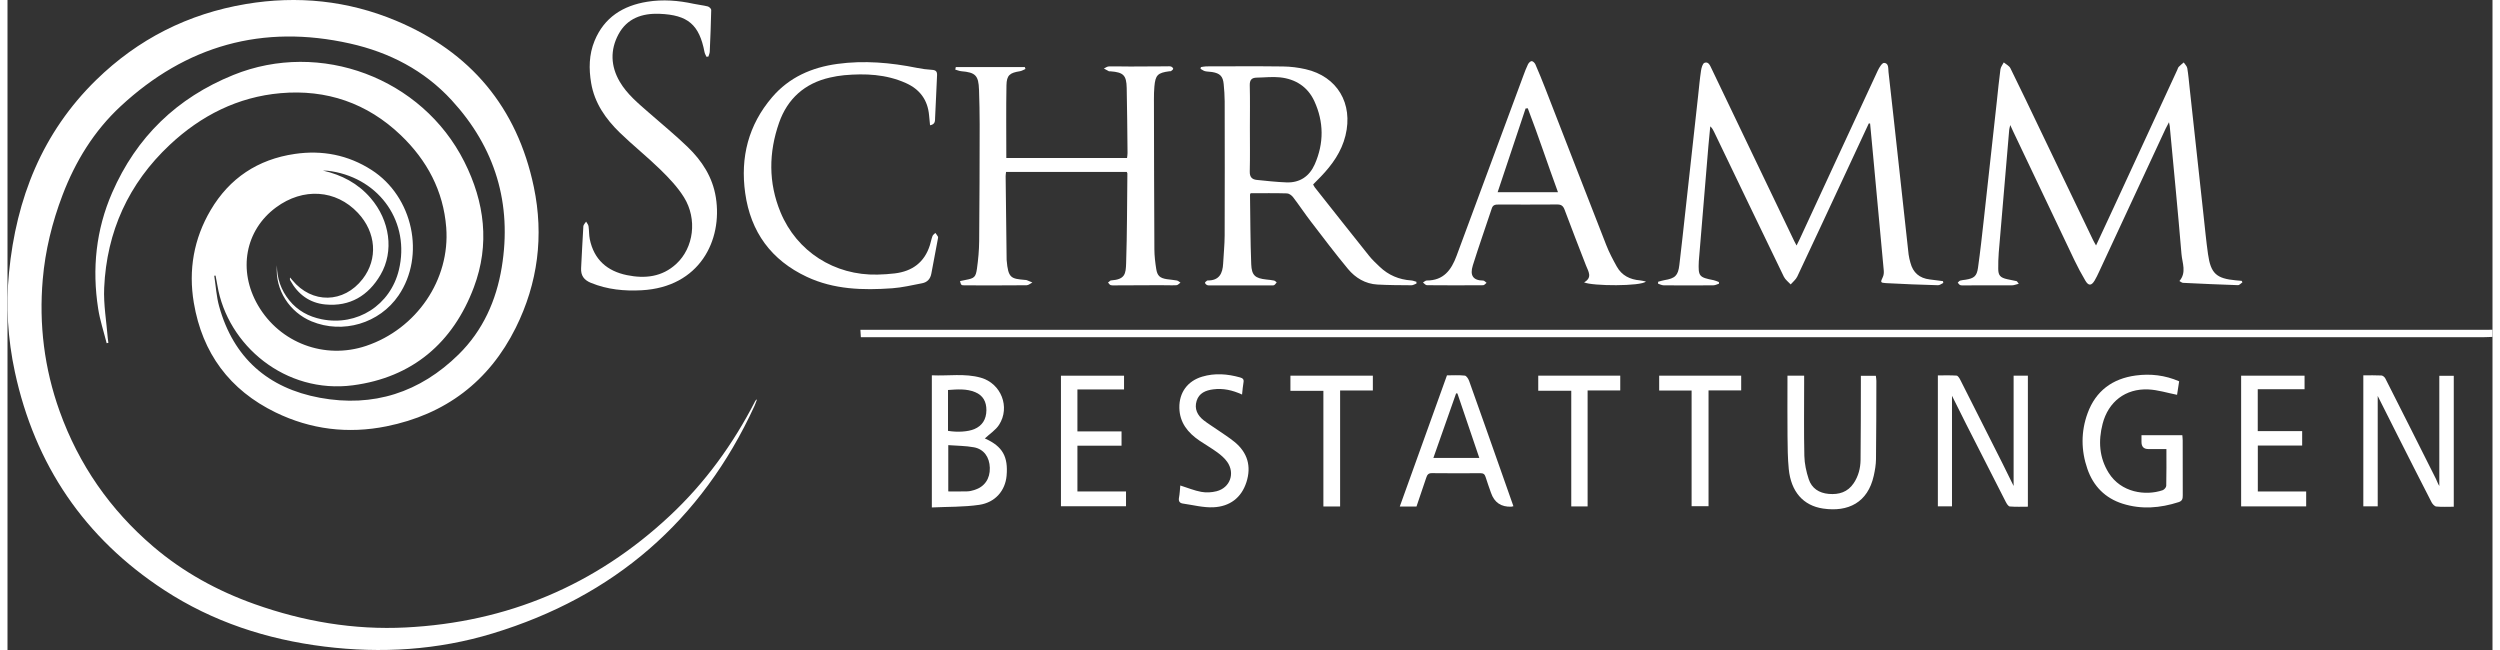 <?xml version="1.0" encoding="UTF-8"?>
<svg xmlns="http://www.w3.org/2000/svg" id="Ebene_1" data-name="Ebene 1" viewBox="0 0 3820.32 999.28" width="300" height="78">
  <rect x="0" y="0" width="3820.32" height="999.28" fill="#333333" stroke="none"/>
  <defs>
    <style>
      .cls-1 {
        fill: #fff;
      }
    </style>
  </defs>
  <path class="cls-1" d="m3811.12,507.06c-829.26,0-1658.53,0-2487.79,0h-12.11c.27,4.41.44,7.35.69,11.34,5.13,0,9.66,0,14.19,0,826.81,0,1653.61,0,2480.42-.02,4.6,0,9.2-.31,13.8-.47v-11.04c-3.07.07-6.13.19-9.2.19Z"/>
  <path class="cls-1" d="m1149.36,616.83c-33.9,66.07-76.89,125.41-131.29,176.24-114.22,106.73-249.82,163.66-405.78,171.57-79.72,4.04-157.2-9.16-232.36-35.89-57.23-20.36-109.83-49.16-156.01-88.61-66.22-56.56-114.39-125.95-143.81-208.01-23.54-65.64-31.9-133.42-25.91-202.68,3.84-44.4,14.42-87.53,30.33-129.34,19.83-52.12,48.45-98.71,89.34-136.69,100.56-93.38,218.3-126.69,352.83-96.48,60.38,13.56,113.84,41.16,156.02,87,67.16,72.98,93.2,159.28,77.09,257.13-8.38,50.92-28.93,97.09-66.27,133.83-59.44,58.51-131.25,81.78-213.31,66.62-79.78-14.73-132.91-61.5-154.88-140.6-4.22-15.19-5.09-31.3-7.5-46.99.67-.08,1.34-.16,2-.25.95,5.04,2,10.06,2.85,15.12,15.47,92.24,104.63,167.22,208.41,153.54,91.19-12.02,153.78-65.12,185.9-150.77,24.67-65.77,16.7-130.65-14.82-193.14-64.93-128.7-221.18-187.32-354.95-133.17-86.81,35.14-149.06,95.42-186.37,181-24.92,57.15-31.02,117.02-21.48,178.33,2.79,17.93,8.61,35.39,13.05,53.06.89-.2,1.77-.4,2.66-.6-.31-2.25-.72-4.49-.9-6.75-2.04-25.92-6.71-51.96-5.57-77.74,3.83-86.53,37.48-160.49,100.88-219.93,47.92-44.93,104.64-73.67,170.46-79.39,70.46-6.13,133.01,15.25,184.56,64.51,40.46,38.66,65.58,85.72,69.95,141.97,6.23,80.3-45.63,156-123.2,182.06-63.66,21.39-132.52-4.46-166.21-62.39-31.15-53.56-19.79-115.35,27.67-150.46,41.74-30.88,92.23-27.52,125.96,8.38,28.12,29.93,31.08,70.81,7.34,101.54-29.1,37.67-78.02,38.51-108.17,1.86-1.12-1.36-2.25-2.72-3.38-4.07-.56,1.78-.41,3.26.25,4.46,11.69,21.42,29.67,34.72,53.88,36.99,37.89,3.54,66.09-13.49,84.81-45.55,21.18-36.27,14.45-83.62-15.2-118.05-19.49-22.63-44.43-35.63-73.32-42.23,4.66-.13,9.13.37,13.56,1.1,74.96,12.34,120.56,79.26,103.25,151.5-13.01,54.31-64.09,87-118.82,75.94-19.9-4.02-36.95-13.21-49.79-29.17-12.61-15.66-18.95-33.69-18.92-53.89-3.34,38.44,20.03,72.6,53.28,86.33,48.11,19.86,104.46,3.12,133.75-39.89,41.66-61.18,22.28-151.93-41.54-192.87-36.1-23.16-75.8-30.83-118.08-24.65-56.71,8.3-100.27,37.18-129.27,86.34-25.98,44.05-34.39,92.12-25.89,142.54,13.05,77.36,55.08,134.14,125.63,168.48,54.03,26.3,111.45,33.31,170.44,21.42,90.7-18.29,157.8-68.91,198.87-151.6,34.05-68.55,43.42-141.49,27.74-216.46-25.55-122.17-97.25-207.74-212.2-255.72C523.14.89,445.84-7.12,366.63,6.18c-88.98,14.94-165.96,53.88-230.3,116.74C53.29,204.05,13.45,305.27,2.33,418.93c-5.01,51.24-1.89,102.31,8.97,152.73,30.81,142.99,107.1,255.49,229.61,335.51,74.67,48.77,157.95,75.9,246.22,86.82,87.53,10.83,174.36,5.5,258.93-20.25,186.02-56.65,320.97-172.55,402.28-349.61,1.5-3.27,2.59-6.72,3.87-10.09-1.64.69-2.31,1.71-2.86,2.8Z"/>
  <path class="cls-1" d="m3001.8,438.2c1.58.7,3.6.52,5.44.52,24.84.03,49.67.09,74.51-.08,2.97-.02,5.93-1.34,10.29-2.39-2.2-2.72-2.66-3.89-3.36-4.05-4.76-1.1-9.59-1.91-14.36-2.97-10.71-2.38-13.83-5.83-13.85-16.09-.02-8.27.1-16.57.79-24.81,5.26-62.91,10.67-125.81,16.07-188.71.15-1.8.76-3.56,1.61-7.37,2.04,4.48,3.13,6.95,4.29,9.39,31.43,66.13,62.8,132.3,94.37,198.36,5.15,10.77,10.85,21.31,16.91,31.6,4.76,8.08,9.3,7.8,14.15-.33,2.51-4.2,4.61-8.66,6.67-13.1,34.12-73.34,68.2-146.7,102.31-220.04,1.31-2.81,2.86-5.51,5.34-10.24.73,3.71,1.05,4.82,1.15,5.94,6.14,65.6,12.63,131.18,18.07,196.84,1.13,13.64,8.13,28.23-3.2,41.37,2.28,1.2,3.83,2.69,5.46,2.77,28.18,1.36,56.37,2.66,84.57,3.57,2.23.07,4.56-2.84,6.85-4.37-.37-.75-.73-1.5-1.1-2.24-2.99-.27-5.99-.53-8.98-.8-29.95-2.73-38.61-10.52-42.82-40.24-2.84-20.01-4.73-40.16-6.94-60.27-7.15-65.19-14.24-130.39-21.36-195.58-1.1-10.05-1.89-20.16-3.59-30.11-.54-3.14-3.55-5.86-5.43-8.78-2.59,2.23-5.36,4.3-7.69,6.77-1.19,1.27-1.6,3.27-2.37,4.94-32.64,70.64-65.27,141.29-97.92,211.92-8.7,18.83-17.48,37.62-26.83,57.71-1.99-3.58-3.41-5.84-4.56-8.23-26.93-56.06-53.82-112.14-80.72-168.22-15.38-32.04-30.61-64.16-46.38-96.01-1.85-3.74-6.72-6-10.2-8.95-1.78,3.57-4.64,6.99-5.15,10.73-2.22,16.39-3.73,32.88-5.54,49.32-6.59,60.01-13.14,120.02-19.83,180.02-2.82,25.27-5.54,50.56-9.11,75.73-1.84,12.99-6.15,16.2-19.22,18.3-2.73.44-5.56.52-8.16,1.34-1.45.45-2.52,2.09-3.76,3.19,1.17,1.25,2.14,2.97,3.58,3.61Z"/>
  <path class="cls-1" d="m2622.56,438.62c2.87-.02,5.72-1.6,8.58-2.46-.03-.85-.05-1.7-.08-2.55-2.67-.96-5.27-2.29-8.03-2.84-22.71-4.46-23.89-5.89-22.91-28.91.05-1.22.2-2.44.3-3.66,4.82-58.03,9.63-116.06,14.49-174.08.83-9.97,1.88-19.92,2.83-29.88,3.04,2.68,4.46,5.58,5.86,8.49,35.71,74.27,71.35,148.57,107.31,222.72,2.21,4.56,6.92,7.91,10.46,11.82,3.42-3.97,7.94-7.43,10.1-12,24.6-52.08,48.85-104.33,73.19-156.53,12.27-26.32,24.52-52.64,36.78-78.97.68.04,1.35.09,2.03.13,1.49,15.84,3,31.69,4.47,47.53,5.55,59.5,11.13,119,16.54,178.51.29,3.24-.02,6.96-1.38,9.83-3.84,8.13-4.12,8.99,4.81,9.5,26.64,1.53,53.33,2.42,80,3.21,2.65.08,5.38-2.27,8.07-3.5-.16-.92-.31-1.84-.47-2.77-6.77-.88-13.54-1.81-20.33-2.61-15.82-1.87-25.8-10.42-29.77-25.83-1.07-4.15-2.28-8.31-2.75-12.55-5.12-45.99-10.09-91.99-15.12-137.99-5.21-47.52-10.36-95.05-15.78-142.54-.61-5.38.66-13.59-6.76-14-3.04-.17-7.49,7.02-9.64,11.64-40.19,86.38-80.13,172.88-120.14,259.35-1.37,2.96-2.88,5.86-4.81,9.75-1.63-3.08-2.68-4.92-3.6-6.83-21.35-44.47-42.7-88.93-64.01-133.41-21.05-43.93-42.05-87.89-63.13-131.8-2.23-4.64-4.65-11.14-10.77-8.84-2.94,1.1-4.71,7.71-5.37,12.08-1.92,12.72-3.02,25.56-4.43,38.35-6.52,59.09-13.02,118.19-19.55,177.28-3.06,27.72-6.03,55.45-9.34,83.14-1.96,16.37-6.48,20.55-23.09,23.29-3.25.54-6.4,1.66-9.59,2.51,0,.98-.01,1.95-.02,2.93,2.89.88,5.78,2.49,8.68,2.51,25.45.2,50.9.19,76.35,0Z"/>
  <path class="cls-1" d="m1493.58,138.02c.54,17.77,1,35.54.98,53.31-.08,59.79-.2,119.58-.76,179.36-.13,14.05-1.42,28.16-3.36,42.08-1.88,13.5-4.2,15.06-17.26,17.53-2.94.56-5.87,1.22-8.83,1.83,1.66,6.32,1.66,6.54,7.65,6.56,31.59.08,63.19.16,94.78-.15,2.95-.03,5.88-2.78,8.82-4.26-2.85-1.2-5.68-2.44-8.56-3.56-.83-.32-1.81-.29-2.73-.38-21.22-1.93-25.97-2.26-28.27-30.58-.02-.31-.03-.61-.03-.92-.52-42.6-1.04-85.2-1.52-127.8-.02-2.07.37-4.15.62-6.74h185.56c.55,1.26,1,1.81.99,2.35-.51,45.97-.42,91.95-1.92,137.88-.53,16.37-1.48,25.04-23,26.55-.31.02-.69-.05-.9.11-1.33,1.02-2.63,2.09-3.94,3.15,1.35,1.39,2.51,3.61,4.11,4,2.92.7,6.09.38,9.16.37,22.38-.08,44.76-.23,67.14-.28,8.29-.02,16.59.43,24.86.04,2.1-.1,4.08-2.59,6.11-3.99-1.84-1.13-3.55-2.9-5.53-3.28-5.11-.99-10.37-1.21-15.51-2.03-10.54-1.68-14.55-5.11-16.23-15.73-1.57-9.96-2.78-20.09-2.83-30.15-.42-76.96-.54-153.92-.69-230.88-.01-6.43.12-12.89.69-19.3,1.56-17.71,5.04-21.15,22.96-23.55.91-.12,2.07.14,2.7-.33,1.32-1,3.25-2.36,3.26-3.58,0-1.16-1.93-2.92-3.35-3.36-1.97-.62-4.25-.32-6.4-.31-18.71.09-37.43.25-56.15.28-11.06.01-22.12-.39-33.16-.13-2.52.06-5,2.09-7.5,3.21,2.55,1.41,5.07,2.9,7.69,4.18.75.37,1.82.07,2.74.14,19.57,1.55,24.25,5.98,24.66,25.53.71,33.4.93,66.81,1.28,100.21.03,2.6-.51,5.2-.77,7.55h-185.59c0-37.75-.47-74.77.22-111.78.29-15.57,5.13-19.24,20.72-21.67,2.93-.46,5.65-2.25,8.47-3.43-.31-.99-.62-1.98-.93-2.97h-106.15c-.26,1.3-.53,2.6-.79,3.9,3.1.86,6.15,2.23,9.3,2.5,21.75,1.83,26.51,6.56,27.17,28.5Z"/>
  <path class="cls-1" d="m1851.95,110.73c12.08,1.96,16.64,6.56,17.76,18.53.82,8.84,1.52,17.73,1.53,26.6.12,68.7.2,137.4-.04,206.1-.05,14.38-1.61,28.74-2.32,43.12-.75,15.25-5.99,26.28-23.71,26.09-.3,0-.72-.04-.9.13-1.21,1.13-3.38,2.42-3.28,3.45.13,1.33,1.92,2.96,3.36,3.56,1.6.67,3.62.41,5.46.41,30.68.02,61.36.02,92.04,0,1.84,0,3.95.36,5.44-.4,1.61-.83,2.63-2.78,3.91-4.24-1.35-.96-2.59-2.47-4.08-2.78-3.89-.81-7.89-1.16-11.86-1.59-17.1-1.88-22.55-6.16-23.22-23.59-1.35-35.51-1.37-71.08-1.86-106.62-.01-1.06.87-2.12,1.01-2.46,19.08,0,37.46-.29,55.82.27,3.24.1,7.25,3.05,9.39,5.84,9.32,12.17,17.79,24.99,27.12,37.16,18.83,24.58,37.49,49.33,57.26,73.14,11.43,13.77,26.65,22.95,45.18,23.99,17.46.98,34.97.99,52.46,1.11,2.56.02,5.13-1.74,7.7-2.68-.04-.89-.09-1.78-.13-2.67-2.63-.71-5.23-1.88-7.89-2.06-18.83-1.23-35.16-8.13-48.75-21.2-5.53-5.32-11.23-10.56-16-16.52-27.98-34.96-55.72-70.12-83.5-105.25-1.1-1.39-1.78-3.11-2.62-4.61,4.11-4.17,8.01-8.05,11.81-12.01,17.43-18.16,31.76-38.15,37.89-63.09,12.12-49.31-12.58-90.93-61.29-102.07-11.29-2.58-23.07-4.05-34.66-4.2-39.29-.51-78.59-.22-117.89-.15-2.8,0-5.61.7-8.41,1.08-.2.89-.39,1.79-.59,2.68,2.29,1.25,4.46,3.03,6.91,3.63,3.54.87,7.32.71,10.94,1.3Zm68.61,8.61c11.95-.17,24.02-1.68,35.81-.41,23.86,2.57,42.6,14.58,52.71,36.57,14.67,31.93,14.87,64.72.66,96.98-8.16,18.51-22.87,28.69-43.54,27.92-15.26-.57-30.5-2.26-45.7-3.82-7.39-.76-10.92-4.58-10.71-12.89.56-22.35.19-44.73.19-67.09,0-21.75.37-43.51-.19-65.25-.22-8.35,2.75-11.9,10.78-12.01Z"/>
  <path class="cls-1" d="m897.2,434.96c25.09,10.22,51.14,12.71,77.72,11.28,89.24-4.81,124.65-76.96,114.03-142.94-5-31.08-21.26-56.06-43.27-77.28-18.96-18.29-39.4-35.06-59.24-52.43-16.63-14.56-33.9-28.65-45.23-48.02-13.9-23.74-14.88-48.76-1.91-72.84,13.24-24.58,36.35-32.53,63.02-31.5,43.81,1.69,61.21,16.71,69.28,58.99.47,2.44,1.92,4.68,2.91,7.02l2.99-.23c.73-2.49,1.99-4.95,2.11-7.46.95-21.42,1.84-42.85,2.26-64.28.04-1.83-3.13-4.84-5.3-5.39-7.11-1.81-14.51-2.48-21.69-4.04-23.62-5.12-47.39-7.01-71.34-3.16-37.33,6-66.1,23.98-80.99,60.05-8.68,21.03-8.99,43.12-5.22,65.17,5.23,30.61,22.31,54.95,43.95,75.97,20.23,19.65,42.43,37.28,62.58,57,13.27,12.99,26.47,26.86,36.17,42.51,20.78,33.53,14.93,77.54-11.9,102.32-21.77,20.11-48.09,22.98-75.86,17.28-30.52-6.26-50.59-23.93-57.06-55.09-1.36-6.54-.94-13.44-1.94-20.09-.37-2.49-2.44-4.73-3.73-7.09-1.47,2.36-4.08,4.65-4.24,7.1-1.39,21.4-2.26,42.83-3.45,64.24-.64,11.6,4.34,18.46,15.34,22.94Z"/>
  <path class="cls-1" d="m2268.56,438.51c1.78-.01,3.53-2.41,5.3-3.7-1.73-1.22-3.46-3.48-5.2-3.49-15.51-.1-20.77-7.82-15.97-23.2,9.21-29.49,19.56-58.63,29.26-87.97,1.77-5.34,5.66-5.7,10.17-5.7,30.1.03,60.2.15,90.3-.1,6.22-.05,9.18,2.18,11.36,8.02,10.7,28.68,21.84,57.21,32.91,85.75,3.56,9.17,10.38,18.42-2.9,25.97,12.57,5.84,87.57,6.18,95-1.28-3.04-.61-6.05-1.54-9.12-1.79-15.38-1.26-27.96-7.48-35.6-21.2-5.94-10.67-11.71-21.58-16.16-32.93-31.52-80.4-62.65-160.95-93.98-241.42-4.78-12.27-9.76-24.46-15.03-36.53-.96-2.2-3.74-4.96-5.72-4.98-1.92-.02-4.6,2.77-5.68,4.96-2.7,5.47-4.82,11.25-6.95,16.98-34.31,92.45-68.65,184.88-102.81,277.38-8.01,21.7-19.93,38.06-45.93,37.94-1.91,0-3.83,2.02-5.75,3.11,2.01,1.43,4.01,4.1,6.03,4.12,28.82.28,57.64.26,86.46.04Zm65.28-271.72c1.13-.1,2.25-.21,3.38-.31,16.17,42.1,30.25,84.97,46.42,129.04h-92.79c14.52-43.47,28.75-86.1,42.99-128.73Z"/>
  <path class="cls-1" d="m1359.93,443.2c15.49-1.11,30.82-4.82,46.15-7.74,8.02-1.53,12.72-6.72,14.21-14.93,3.23-17.77,6.69-35.51,10.01-53.26.22-1.19.56-2.67.07-3.61-1.05-2-2.62-3.74-3.97-5.59-1.5,1.6-3.67,2.96-4.38,4.86-1.7,4.57-2.55,9.44-4.02,14.1-8.33,26.34-27.03,40.02-53.88,43.28-8.82,1.07-17.74,1.62-26.63,1.84-66.02,1.63-124.16-35.46-149.14-95.94-18.74-45.37-18.16-91.84-2.17-137.51,12.9-36.85,39.41-60.73,78.28-69.48,7.17-1.61,14.48-2.94,21.79-3.59,32.45-2.88,64.4-1.57,94.81,12.05,21.55,9.65,33.59,25.94,35.72,49.47.44,4.82.94,9.63,1.51,15.46,8.53-1.51,7.52-7.4,7.76-11.7,1.21-21.71,1.88-43.46,3-65.18.31-6.02-2.1-8.04-7.94-8.37-7.63-.44-15.3-1.46-22.8-2.97-40.59-8.16-81.41-11.79-122.64-6.12-39.29,5.4-73.93,20.51-100.16,51.17-36.49,42.66-49.11,92.35-41.4,147.44,8.38,59.91,40.14,103.18,94.9,128.81,41.58,19.46,86.16,20.7,130.91,17.5Z"/>
  <path class="cls-1" d="m3738.54,747.1c-2.35-3.62-3.46-7.46-5.22-10.98-25.83-51.5-51.72-102.98-77.78-154.36-1.03-2.04-3.81-4.39-5.89-4.51-9.11-.49-18.26-.21-27.92-.21v201.35h22.13v-169.68c10.3,20.49,20.41,40.71,30.62,60.88,17.29,34.19,34.57,68.38,52.1,102.44,1.46,2.83,4.63,6.42,7.3,6.68,8.74.85,17.61.32,26.9.32v-201.33h-22.23v169.41Z"/>
  <path class="cls-1" d="m3084.11,747.13c-5.88-11.94-11.58-23.72-17.47-35.41-21.49-42.7-43-85.38-64.63-128-1.27-2.5-3.57-6.15-5.6-6.29-9.64-.66-19.35-.3-28.76-.3v201.31h21.73v-170c7.38,14.79,14.51,29.27,21.81,43.66,20.24,39.9,40.5,79.78,60.91,119.59,1.41,2.75,3.89,6.75,6.14,6.94,9.31.79,18.73.33,27.8.33v-201.38h-21.93v169.54Z"/>
  <path class="cls-1" d="m1503.4,674.44c-.34-.16-.69-.28-.93-.35,7.82-7.31,16.76-12.95,21.93-21.01,17.49-27.3,3.13-63.57-28.02-72.41-24.65-6.99-49.86-2.49-75.34-3.69v203.15c24.74-1.19,49.07-.54,72.79-4.01,24.84-3.64,40.09-22.02,42.13-44.64,2.65-29.49-6.31-45.2-32.55-57.04Zm-57.52-74.88c14.35-1.04,28.38-2.21,41.79,3.32,12.16,5.02,17.34,14.83,17.25,27.75-.1,13.92-6.42,23.95-18.53,29.03-9.62,4.04-25.67,5.19-40.5,2.72v-62.82Zm40.53,153.73c-3.5,1.07-7.18,2-10.81,2.11-9.49.29-19,.1-29.3.1v-71.16c13.46,1.03,26.69.94,39.46,3.31,15.34,2.85,23.93,15.18,24.41,31.47.49,16.88-8.13,29.4-23.77,34.16Z"/>
  <path class="cls-1" d="m3344.07,677.76c0-2.69-.35-5.38-.58-8.73h-62.8c0,3.92,0,7.2,0,10.49q0,10.76,10.41,10.82c8.86.03,17.72,0,27.92,0,0,19.87.2,38.23-.25,56.57-.06,2.35-3.12,5.89-5.54,6.72-26.36,9.04-64.07,3.63-82.96-26.7-14.67-23.56-16.11-49.13-9.34-75.36,8.77-33.95,35.16-54.45,70.25-52.88,14.68.66,29.18,5.34,44.21,8.28.88-5.7,2.03-13.16,3.2-20.77-21.89-9.48-44.07-11.92-66.56-8.95-35.84,4.74-61.62,23.63-74.18,57.99-10.34,28.29-10.16,57.22-.32,85.66,9.18,26.54,27.34,45,54.3,53.5,28.78,9.06,57.53,6.74,86.01-2.45,5.74-1.85,6.33-5.45,6.3-10.45-.13-27.91-.05-55.83-.09-83.74Z"/>
  <path class="cls-1" d="m2247.02,585.59c-1.15-3.22-4.12-7.87-6.66-8.15-8.99-1-18.17-.39-27.4-.39-24.31,67.59-48.31,134.3-72.55,201.7h25.69c5.02-14.77,10.12-29.47,14.98-44.25,1.47-4.47,3.18-7.18,8.78-7.1,24.86.32,49.73.22,74.59.07,4.41-.03,6.59,1.53,7.87,5.78,2.47,8.2,5.54,16.22,8.31,24.33q7.62,22.34,31.31,21.39c.6-.02,1.18-.26,3.18-.73-6.7-19.01-13.18-37.45-19.68-55.88-16.09-45.6-32.12-91.23-48.42-136.76Zm-54.95,118.4c11.85-33.67,23.4-66.47,34.95-99.27.68.07,1.35.14,2.03.2,11.08,32.63,22.16,65.26,33.63,99.07h-70.61Z"/>
  <path class="cls-1" d="m2849.28,577.75c0,4.37,0,8.01,0,11.64-.11,39.25-.01,78.5-.47,117.74-.15,12.68-3.32,24.9-10.52,35.68-9.21,13.79-22.66,17.87-38.45,16.49-14.86-1.3-26.1-8.59-30.71-22.6-3.77-11.46-6.45-23.79-6.73-35.79-.84-37.39-.31-74.81-.31-112.22v-11.16h-25.65v10.35c0,27.6-.21,55.2.08,82.79.18,16.84.25,33.75,1.92,50.48,3.43,34.51,22,56.17,52.79,60.69,38.56,5.66,68.67-9.19,77.86-50.39,1.86-8.33,3.35-16.92,3.45-25.42.5-40.16.48-80.33.58-120.49,0-2.62-.53-5.25-.8-7.78h-23.05Z"/>
  <path class="cls-1" d="m3459.53,684.96h68.17v-22.18h-68.28v-64.4h71.97v-20.83h-97.5v200.95h99.98v-22.92h-74.34v-70.62Z"/>
  <path class="cls-1" d="m1644.85,685.19h67.82v-21.97h-67.83v-64.5h71.68v-21.14h-96.99v200.7h100.03v-22.74h-74.71v-70.35Z"/>
  <path class="cls-1" d="m1886.44,679.43c-8.49-6.98-17.94-12.82-26.99-19.12-6.79-4.72-13.89-9.04-20.4-14.11-9.73-7.59-14.73-17.65-10.94-29.91,3.73-12.1,13.98-16.24,25.61-17.73,15.01-1.92,29.21,1.12,44.23,7.99.82-7.19,1.16-12.95,2.21-18.59.88-4.74-.99-6.52-5.31-7.73-19.29-5.42-38.68-6.94-58.09-1.21-22.63,6.68-35.65,24.48-35.21,48,.42,22.68,13.03,38.23,30.86,50.36,9.12,6.21,18.77,11.68,27.65,18.2,5.6,4.12,11.17,8.9,15.11,14.53,12.33,17.63,4.37,39.73-16.39,45.08-7.49,1.93-15.99,2.37-23.56.98-10.66-1.95-20.89-6.24-32.22-9.82-.6,6.06-.8,12.45-1.98,18.65-1.03,5.45.87,8.42,5.96,9.14,15.68,2.22,31.51,6.46,47.09,5.71,24.67-1.18,42.8-14.25,50.61-38.67,7.84-24.5,1.62-45.44-18.24-61.77Z"/>
  <path class="cls-1" d="m1972.31,600.84h50.68v177.79h25.71v-178.32h50.33v-22.78h-126.72v23.31Z"/>
  <path class="cls-1" d="m2539.2,600.38h49.86v177.87h26.03v-178.04h50.19v-22.63h-126.08v22.8Z"/>
  <path class="cls-1" d="m2353.3,600.72h50.76v177.82h25.12v-178.29h50.19v-22.74h-126.07v23.21Z"/>
</svg>
